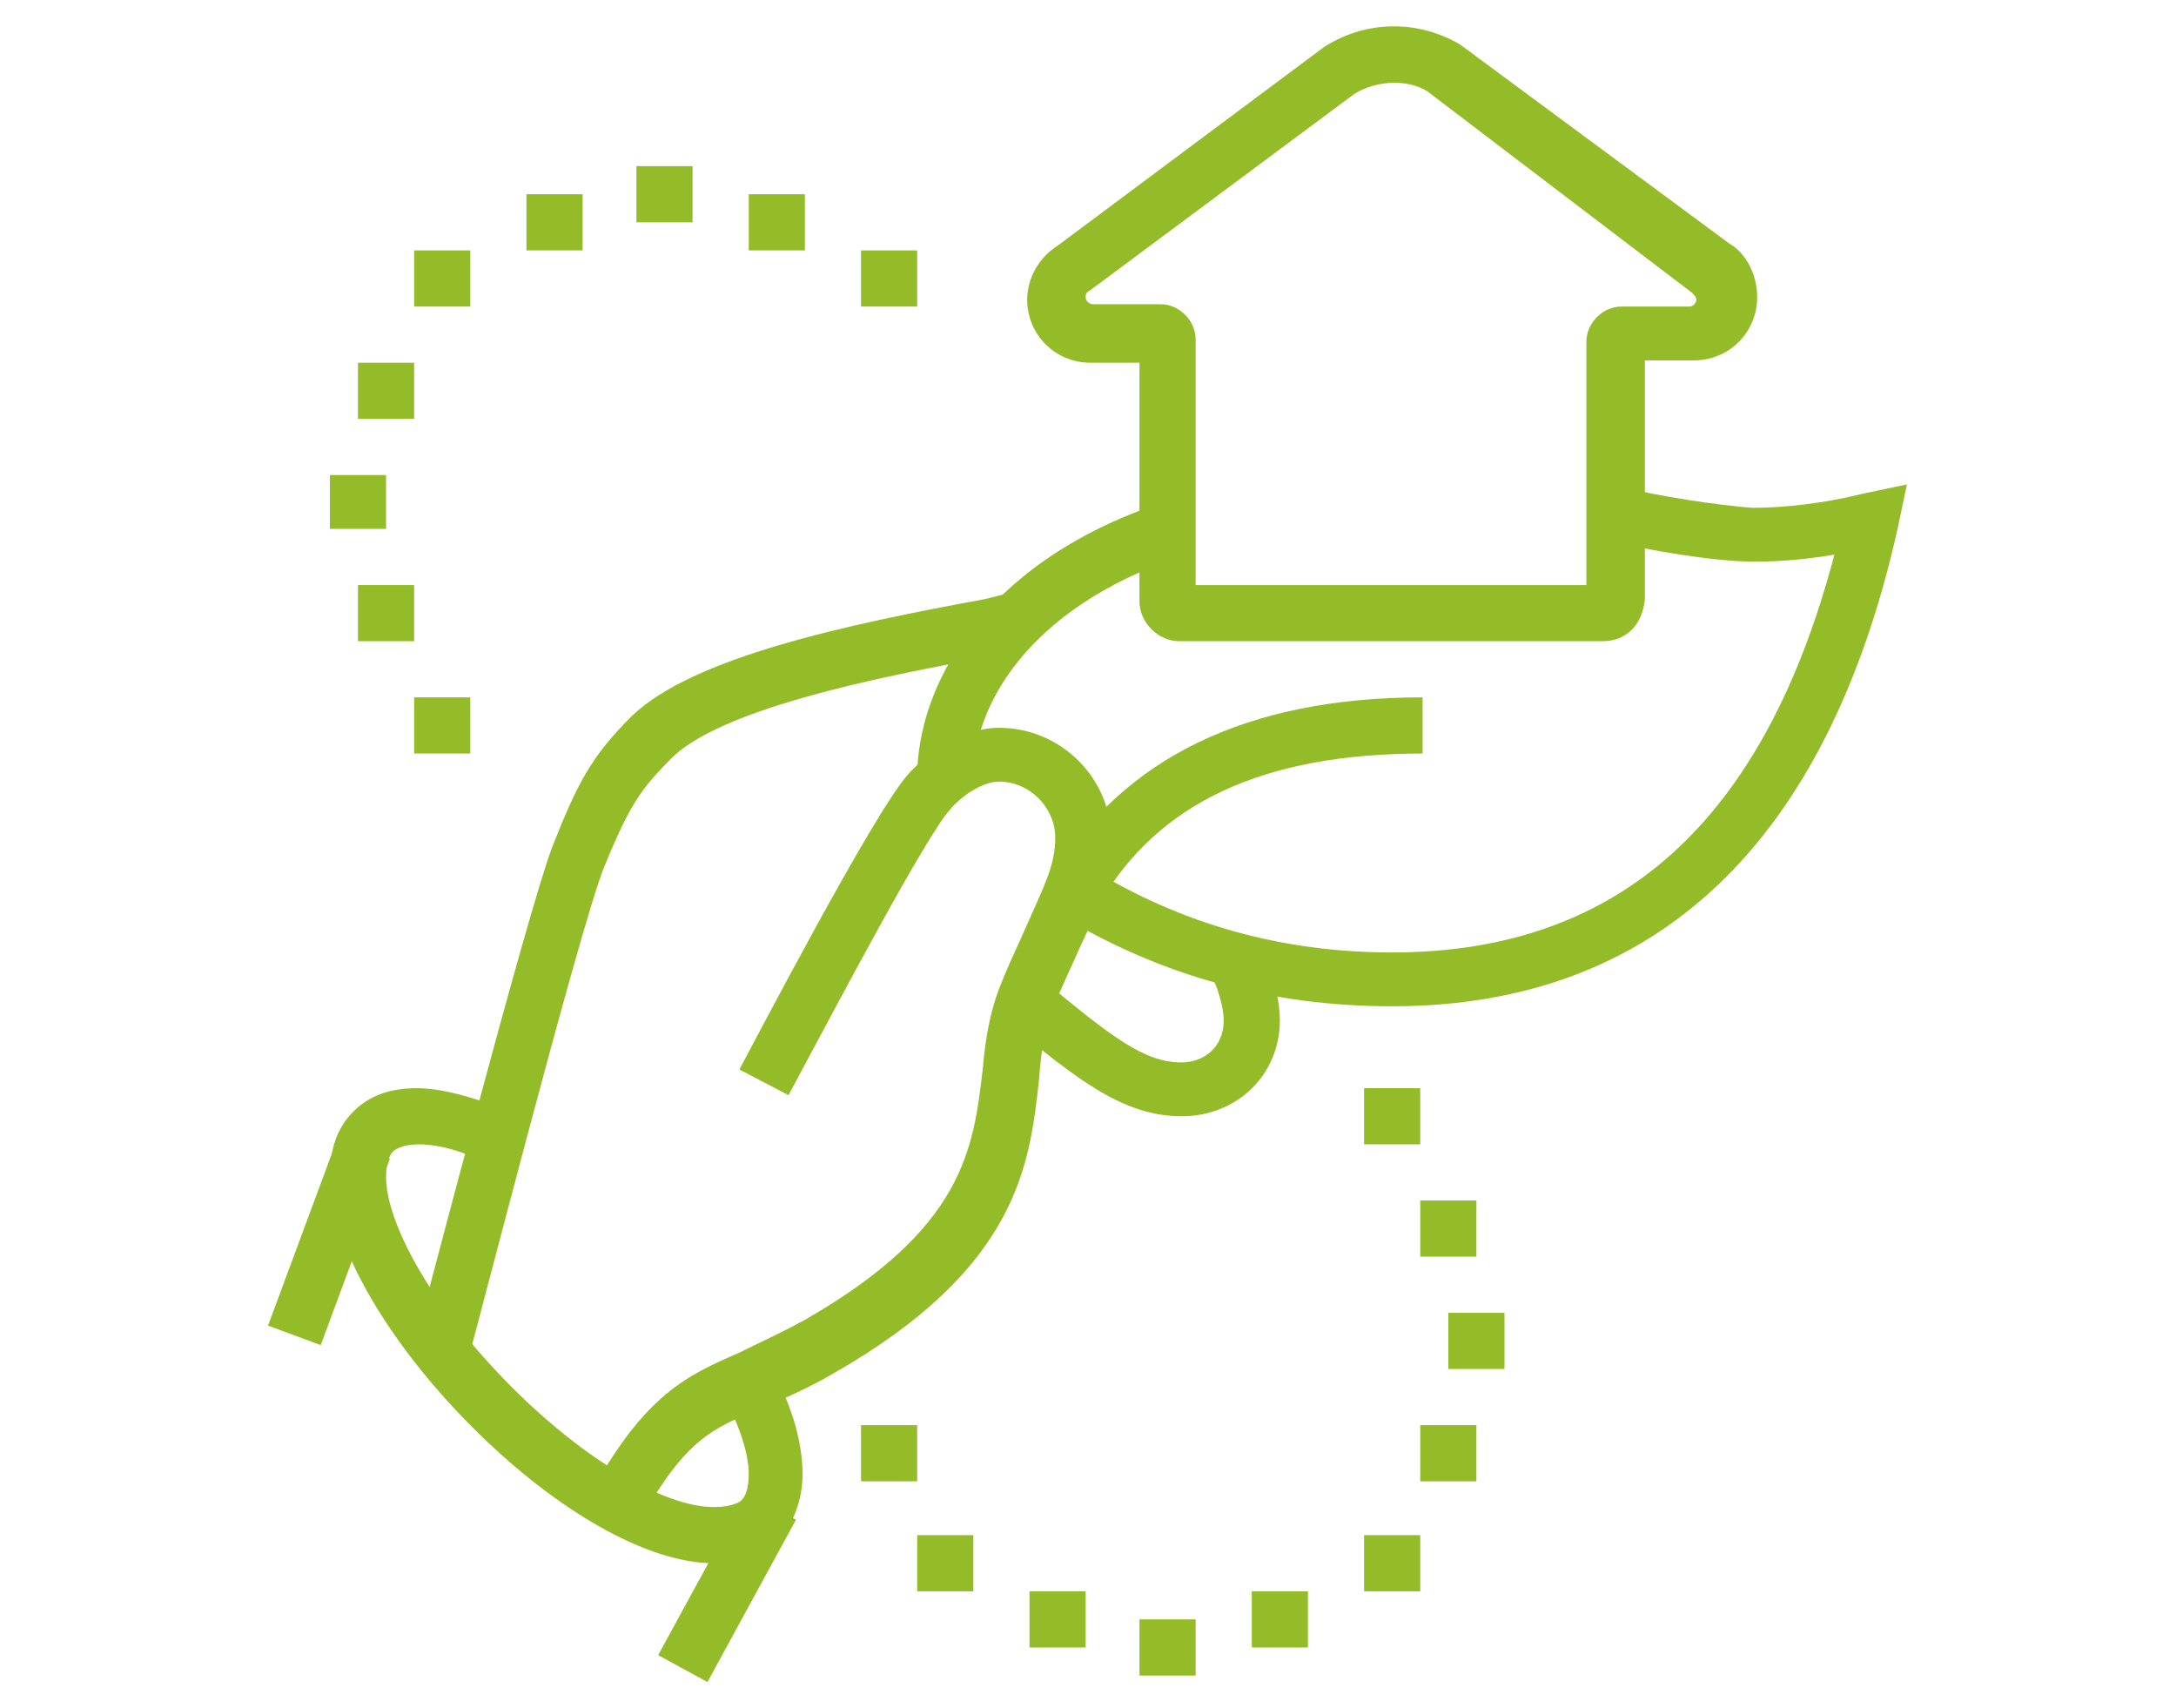 <?xml version="1.0" encoding="utf-8"?>
<!-- Generator: Adobe Illustrator 24.1.0, SVG Export Plug-In . SVG Version: 6.00 Build 0)  -->
<svg version="1.1" id="Layer_1" xmlns="http://www.w3.org/2000/svg" xmlns:xlink="http://www.w3.org/1999/xlink" x="0px" y="0px"
	 width="93px" height="73px" viewBox="0 0 93 73" style="enable-background:new 0 0 93 73;" xml:space="preserve">
<style type="text/css">
	.st0{display:none;}
	.st1{display:inline;fill:#94BC28;}
	.st2{fill:#94BC28;}
</style>
<g class="st0">
	<path class="st1" d="M55.5,49H16c-1.6,0-2.9-1.3-2.9-2.9V40c0-1.6,1.3-2.9,2.9-2.9h39.5c1.6,0,2.9,1.3,2.9,2.9v6.1
		C58.4,47.7,57.1,49,55.5,49z M16,39.5c-0.3,0-0.5,0.2-0.5,0.5v6.1c0,0.3,0.2,0.5,0.5,0.5h39.5c0.3,0,0.5-0.2,0.5-0.5V40
		c0-0.3-0.2-0.5-0.5-0.5H16z"/>
	<path class="st1" d="M57.3,59.8H14.2c-1.9,0-3.5-1.6-3.5-3.5V55c0-1.9,1.6-3.5,3.5-3.5h43.1c1.9,0,3.5,1.6,3.5,3.5v1.3
		C60.8,58.2,59.2,59.8,57.3,59.8z M14.2,53.8c-0.6,0-1.1,0.5-1.1,1.1v1.3c0,0.6,0.5,1.1,1.1,1.1h43.1c0.6,0,1.1-0.5,1.1-1.1V55
		c0-0.6-0.5-1.1-1.1-1.1H14.2z"/>
	<rect x="16.6" y="34.7" class="st1" width="2.4" height="3.6"/>
	<rect x="16.6" y="47.8" class="st1" width="2.4" height="4.8"/>
	<rect x="16.6" y="58.6" class="st1" width="2.4" height="6"/>
	<rect x="14.3" y="63.4" class="st1" width="7.2" height="2.4"/>
	<rect x="23.8" y="63.4" class="st1" width="2.4" height="2.4"/>
	<rect x="52.5" y="34.7" class="st1" width="2.4" height="3.6"/>
	<rect x="52.5" y="47.8" class="st1" width="2.4" height="4.8"/>
	<rect x="52.5" y="58.6" class="st1" width="2.4" height="6"/>
	<rect x="50.1" y="63.4" class="st1" width="7.2" height="2.4"/>
	<rect x="45.3" y="63.4" class="st1" width="2.4" height="2.4"/>
	<path class="st1" d="M38.1,38.3h-2.4V14c0-0.3-0.1-0.5-0.2-0.7L29,4.6l1.9-1.4l6.5,8.7c0.5,0.6,0.7,1.4,0.7,2.1V38.3z"/>
	<path class="st1" d="M50.1,38.3h-2.4V13.9c0-0.2-0.1-0.3-0.2-0.5l-6.2-8.2C41.2,5,41,4.9,40.7,4.9h-10c-0.2,0-0.5,0.1-0.6,0.3
		L24,13.4c-0.1,0.1-0.2,0.3-0.2,0.5v18.4h-2.4V13.9c0-0.7,0.2-1.4,0.6-1.9l6.2-8.2c0.6-0.8,1.5-1.3,2.5-1.3h10c1,0,1.9,0.5,2.5,1.3
		l6.2,8.2c0.4,0.5,0.6,1.2,0.6,1.9V38.3z"/>
	<rect x="36.8" y="12" class="st1" width="7.3" height="2.4"/>
	<rect x="40.5" y="18" class="st1" width="2.4" height="4.8"/>
	<rect x="40.5" y="26.3" class="st1" width="2.4" height="4.8"/>
	<path class="st1" d="M59.6,34.7h-2.4V19.3c0-0.1-0.1-0.2-0.2-0.2h-8.2v-2.4h8.2c1.4,0,2.6,1.1,2.6,2.6V34.7z"/>
	<polygon class="st1" points="19,14.4 16.6,14.4 16.6,16.8 19,16.8 19,14.4 	"/>
	<polygon class="st1" points="14.3,31.1 11.9,31.1 11.9,33.5 14.3,33.5 14.3,31.1 	"/>
	<polygon class="st1" points="14.3,26.3 11.9,26.3 11.9,28.7 14.3,28.7 14.3,26.3 	"/>
	<polygon class="st1" points="14.3,21.6 11.9,21.6 11.9,24 14.3,24 14.3,21.6 	"/>
	<polygon class="st1" points="41.7,68.1 39.3,68.1 39.3,70.5 41.7,70.5 41.7,68.1 	"/>
	<polygon class="st1" points="59.6,9.6 57.2,9.6 57.2,12 59.6,12 59.6,9.6 	"/>
	<polygon class="st1" points="59.6,4.9 57.2,4.9 57.2,7.2 59.6,7.2 59.6,4.9 	"/>
	<polygon class="st1" points="36.9,68.1 34.6,68.1 34.6,70.5 36.9,70.5 36.9,68.1 	"/>
	<polygon class="st1" points="32.2,68.1 29.8,68.1 29.8,70.5 32.2,70.5 32.2,68.1 	"/>
	<polygon class="st1" points="19,9.6 16.6,9.6 16.6,12 19,12 19,9.6 	"/>
	<polygon class="st1" points="19,4.9 16.6,4.9 16.6,7.2 19,7.2 19,4.9 	"/>
	<path class="st1" d="M78.7,39.7h-2.4V7.4c0-0.1-0.1-0.2-0.2-0.2H64.6c-0.1,0-0.2,0.1-0.2,0.2v27.3H62V7.4c0-1.4,1.2-2.6,2.6-2.6
		h11.6c1.4,0,2.6,1.2,2.6,2.6V39.7z"/>
	<path class="st1" d="M61.8,47.4l-1.5-1.9c6.1-4.9,13.3-7.2,22-7.2v2.4C74.2,40.7,67.5,42.9,61.8,47.4z"/>
	<path class="st1" d="M74.2,68.3C71.8,57.5,66,50,56.7,45.3l1.1-2.1c9.8,4.9,16.2,13.2,18.8,24.5L74.2,68.3z"/>
	<rect x="62" y="37.1" class="st1" width="2.4" height="2.4"/>
</g>
<g class="st0">
	<rect x="10.7" y="68.1" class="st1" width="71.7" height="2.4"/>
	<path class="st1" d="M74,64.6c-4.6,0-8.4-3.8-8.4-8.4s3.8-8.4,8.4-8.4c4.6,0,8.4,3.8,8.4,8.4S78.6,64.6,74,64.6z M74,50.2
		c-3.3,0-6,2.7-6,6c0,3.3,2.7,6,6,6s6-2.7,6-6C79.9,52.9,77.3,50.2,74,50.2z"/>
	<rect x="70.4" y="63" class="st1" width="2.4" height="6.4"/>
	<rect x="75.2" y="63" class="st1" width="2.4" height="6.4"/>
	<path class="st1" d="M38.1,64.6c-4.6,0-8.4-3.8-8.4-8.4s3.8-8.4,8.4-8.4s8.4,3.8,8.4,8.4S42.7,64.6,38.1,64.6z M38.1,50.2
		c-3.3,0-6,2.7-6,6c0,3.3,2.7,6,6,6c3.3,0,6-2.7,6-6C44.1,52.9,41.4,50.2,38.1,50.2z"/>
	<rect x="34.6" y="63" class="st1" width="2.4" height="6.4"/>
	<rect x="39.3" y="63" class="st1" width="2.4" height="6.4"/>
	<path class="st1" d="M19,64.6c-4.6,0-8.4-3.8-8.4-8.4s3.8-8.4,8.4-8.4s8.4,3.8,8.4,8.4S23.6,64.6,19,64.6z M19,50.2
		c-3.3,0-6,2.7-6,6c0,3.3,2.7,6,6,6s6-2.7,6-6C25,52.9,22.3,50.2,19,50.2z"/>
	<rect x="15.4" y="63" class="st1" width="2.4" height="6.4"/>
	<rect x="20.2" y="63" class="st1" width="2.4" height="6.4"/>
	<path class="st1" d="M53.7,61h-2.4V27.7c0-1.4,1.1-2.5,2.5-2.5h23.7c1.4,0,2.5,1.1,2.5,2.5v23.2h-2.4V27.7c0-0.1,0-0.1-0.1-0.1
		H53.8c-0.1,0-0.1,0-0.1,0.1V61z"/>
	<rect x="57.2" y="39.5" class="st1" width="7.2" height="2.4"/>
	<rect x="66.8" y="39.5" class="st1" width="7.2" height="2.4"/>
	<rect x="57.2" y="32.3" class="st1" width="7.2" height="2.4"/>
	<rect x="66.8" y="32.3" class="st1" width="7.2" height="2.4"/>
	<rect x="51.3" y="63.4" class="st1" width="2.4" height="2.4"/>
	<path class="st1" d="M16.6,50h-2.4V38.6c0-1.5,1.2-2.7,2.7-2.7h20.9c1.5,0,2.7,1.2,2.7,2.7v10.6h-2.4V38.6c0-0.2-0.1-0.3-0.3-0.3
		H16.9c-0.2,0-0.3,0.1-0.3,0.3V50z"/>
	<path class="st1" d="M76.4,21.6H54.9c-2,0-3.6-1.6-3.6-3.6c0-0.3,0.1-0.7,0.2-1L55,5c0.5-1.5,1.9-2.6,3.4-2.6h14.3
		c1.6,0,3,1,3.4,2.5l3.6,12c0.1,0.3,0.1,0.7,0.1,1C79.9,20,78.3,21.6,76.4,21.6z M58.4,4.9c-0.5,0-1,0.4-1.1,0.9l-3.6,11.9
		c0,0.1-0.1,0.2-0.1,0.3c0,0.7,0.5,1.2,1.2,1.2h21.5c0.7,0,1.2-0.5,1.2-1.2c0-0.1,0-0.2-0.1-0.3L73.9,5.7c-0.2-0.5-0.6-0.8-1.1-0.8
		H58.4z"/>
	<rect x="62" y="20.4" class="st1" width="2.4" height="6"/>
	<rect x="66.8" y="20.4" class="st1" width="2.4" height="6"/>
	<rect x="54.2" y="10.8" class="st1" width="22.9" height="2.4"/>
	
		<rect x="68.6" y="3.6" transform="matrix(0.996 -9.526476e-02 9.526476e-02 0.996 -0.827 6.705)" class="st1" width="2.4" height="16.8"/>
	
		<rect x="53" y="10.8" transform="matrix(9.958787e-02 -0.995 0.995 9.958787e-02 43.373 71.964)" class="st1" width="16.8" height="2.4"/>
	<path class="st1" d="M48.9,46.7h-2.4v-28c0-0.5-0.6-0.8-1-0.5l-6.7,4.8c-0.5,0.3-0.7,0.9-0.7,1.4v12.8h-2.4V24.3
		c0-1.3,0.6-2.6,1.7-3.4l6.7-4.8c0.5-0.4,1.1-0.6,1.7-0.6c1.7,0,3,1.3,3,3V46.7z"/>
	<polygon class="st1" points="24.9,23.2 19,17.3 13.3,23 11.6,21.3 19,13.9 26.6,21.5 	"/>
	<polygon class="st1" points="38,18.4 32.2,12.5 26.4,18.3 24.7,16.6 32.2,9.1 39.7,16.7 	"/>
	<rect x="17.8" y="6" class="st1" width="2.4" height="22.7"/>
	<rect x="31" y="2.5" class="st1" width="2.4" height="31.1"/>
	<rect x="17.8" y="31.1" class="st1" width="2.4" height="2.4"/>
</g>
<g class="st0">
	<path class="st1" d="M58.4,62.2c-0.5,0-1.4-0.2-1.8-0.3l-11.5-3.7l0.7-2.3l11.5,3.7c0.3,0.1,0.9,0.2,1.1,0.2c1.3,0,2.4-1.1,2.4-2.4
		c0-1.5-1.4-2.2-1.8-2.3c-1.8-0.7-3.6-1.6-5.4-2.4c-5.2-2.4-10.7-4.9-15.5-4.9c-4.4,0-13.7,4.3-13.8,4.3l-1-2.2
		c0.4-0.2,9.9-4.5,14.8-4.5c5.3,0,11,2.6,16.5,5.1c1.8,0.8,3.6,1.6,5.3,2.3c2.1,0.8,3.3,2.6,3.3,4.5C63.2,60,61.1,62.2,58.4,62.2z"
		/>
	<path class="st1" d="M20.2,70.5h-8.4v-2.4h8.4c1.3,0,2.4-1.1,2.4-2.4V49c0-1.3-1.1-2.4-2.4-2.4h-8.4v-2.4h8.4
		c2.6,0,4.8,2.1,4.8,4.8v16.7C25,68.4,22.9,70.5,20.2,70.5z"/>
	<path class="st1" d="M56.1,71.7c-5.3,0-11.3-3-16.1-5.3c-3.2-1.6-6.2-3-7.7-3c-1,0-5.6,0.8-7.9,1.7l-0.9-2.2c2.5-1,7.4-1.9,8.8-1.9
		c2.1,0,5.1,1.4,8.8,3.3c4.6,2.3,10.4,5.1,15.1,5.1c1,0,2.8-0.4,5.8-2.1l1.1-0.6c4.1-2.4,8.8-5.2,15.1-11c0.6-0.6,0.7-1,0.7-1.7
		c0-1.8-2.2-3.2-4-1.8c-3.2,2.4-12.9,8.8-13.4,9.1l-1.3-2c0.1-0.1,10.1-6.6,13.2-9c0.9-0.7,2-1.1,3-1.1c2.6,0,4.8,2.1,4.8,4.8
		c0,1.1-0.2,2.2-1.5,3.5c-6.5,6.1-11.3,8.9-15.5,11.4l-1.1,0.6C60.3,70.9,58,71.7,56.1,71.7z"/>
	<path class="st1" d="M29.8,49.1h-2.4V22.8c0-1.4,1.1-2.5,2.5-2.5h11.8c1.4,0,2.5,1.1,2.5,2.5v24.5h-2.4V22.8l-11.9-0.1L29.8,49.1z"
		/>
	<path class="st1" d="M39.3,21.6h-2.4v-8.3c0-1.2,0.6-2.3,1.7-2.9c0,0,9.5-5.6,12.7-7.4c0.5-0.3,1.1-0.5,1.6-0.5
		c1.7,0,3.1,1.4,3.1,3.1V18h-2.4V5.6c0-0.4-0.3-0.7-0.7-0.7c-0.1,0-0.3,0.1-0.4,0.1c-3.2,1.9-12.7,7.4-12.7,7.4
		c-0.3,0.2-0.5,0.5-0.5,0.8V21.6z"/>
	<path class="st1" d="M60.8,20.4h-2.4V7c0-1.8,1.5-3.3,3.3-3.3c0.3,0,0.5,0,0.8,0.1L71,5.9c1,0.2,1.8,1.2,1.8,2.2v8.6h-2.4V8.1
		L62,6.1c-0.6-0.1-1.2,0.3-1.2,0.9V20.4z"/>
	<path class="st1" d="M68,56.1h-2.4V31.3c0-0.1-0.1-0.2-0.2-0.2h-6.7v-2.4h6.7c1.4,0,2.6,1.2,2.6,2.6V56.1z"/>
	<polygon class="st1" points="25,25.2 22.6,25.2 22.6,27.5 25,27.5 25,25.2 	"/>
	<polygon class="st1" points="17.8,32.3 15.4,32.3 15.4,34.7 17.8,34.7 17.8,32.3 	"/>
	<polygon class="st1" points="25,39.5 22.6,39.5 22.6,41.9 25,41.9 25,39.5 	"/>
	<polygon class="st1" points="20.2,37.1 17.8,37.1 17.8,39.5 20.2,39.5 20.2,37.1 	"/>
	<polygon class="st1" points="20.2,27.5 17.8,27.5 17.8,29.9 20.2,29.9 20.2,27.5 	"/>
	<path class="st1" d="M53.7,45.5c-4,0-7.2-3.2-7.2-7.2c0-4.3,1.2-11,2.5-14.3c0.9-2.3,2.6-3.6,4.6-3.6c2,0,3.7,1.3,4.6,3.6
		c1.4,3.3,2.5,10,2.5,14.3C60.8,42.2,57.6,45.5,53.7,45.5z M53.7,22.8c-1.3,0-2.1,1.3-2.4,2.1c-1.3,3.1-2.4,9.4-2.4,13.4
		c0,2.6,2.1,4.8,4.8,4.8s4.8-2.1,4.8-4.8c0-4-1.1-10.3-2.4-13.4C55.7,24.1,55,22.8,53.7,22.8z"/>
	<path class="st1" d="M71.6,40.7c-1.4,0-4.1-0.7-5.3-1.3l1.1-2.1c0.9,0.5,3.2,1.1,4.2,1.1c3.3,0,6-2.7,6-6c0-3.7-1.3-7.9-2.4-11.1
		c-1-2.9-2.4-3.2-3.6-3.2S69,18.4,68,21.2c-0.8,2.3-1.9,5.7-2.2,8.9l-2.4-0.3c0.4-3.4,1.5-7,2.4-9.4c1.1-3.2,3.1-4.8,5.8-4.8
		s4.7,1.6,5.9,4.8c1.2,3.4,2.5,7.8,2.5,11.9C79.9,36.9,76.2,40.7,71.6,40.7z"/>
	<rect x="52.5" y="44.3" class="st1" width="2.4" height="7.2"/>
	<polygon class="st1" points="41.7,2.5 39.3,2.5 39.3,4.9 41.7,4.9 41.7,2.5 	"/>
	<polygon class="st1" points="25,19.2 22.6,19.2 22.6,21.6 25,21.6 25,19.2 	"/>
	<polygon class="st1" points="23.8,14.4 21.4,14.4 21.4,16.8 23.8,16.8 23.8,14.4 	"/>
	<polygon class="st1" points="27.4,4.9 25,4.9 25,7.2 27.4,7.2 27.4,4.9 	"/>
	<polygon class="st1" points="32.2,2.5 29.8,2.5 29.8,4.9 32.2,4.9 32.2,2.5 	"/>
	<polygon class="st1" points="25,9.6 22.6,9.6 22.6,12 25,12 25,9.6 	"/>
	<polygon class="st1" points="36.9,1.3 34.6,1.3 34.6,3.7 36.9,3.7 36.9,1.3 	"/>
	<rect x="66.8" y="44.3" class="st1" width="11.9" height="2.4"/>
	<polygon class="st1" points="81.1,61 78.7,61 78.7,63.4 81.1,63.4 81.1,61 	"/>
	<polygon class="st1" points="78.7,67 76.4,67 76.4,69.3 78.7,69.3 78.7,67 	"/>
	<polygon class="st1" points="72.8,69.3 70.4,69.3 70.4,71.7 72.8,71.7 72.8,69.3 	"/>
	<rect x="70.4" y="39.5" class="st1" width="2.4" height="6"/>
</g>
<g class="st0">
	<path class="st1" d="M41.7,29.3h-2.4V7.9l-13.1,0l0,21.5h-2.4V7.9c0-1.3,1.1-2.4,2.4-2.4h13.1c1.3,0,2.4,1.1,2.4,2.4V29.3z"/>
	<path class="st1" d="M15.4,36.5h-2.4v-13c0-1.3,0.8-2.4,2-2.9l9.6-3.7l0.9,2.2l-9.5,3.7c-0.3,0.1-0.4,0.4-0.4,0.7V36.5z"/>
	<rect x="13.1" y="38.9" class="st1" width="2.4" height="2.4"/>
	<path class="st1" d="M48.9,25.8h-2.4V5c0-1.8,1.4-3.2,3.2-3.2c0.4,0,0.8,0.1,1.2,0.2l12.8,5.4c1.1,0.4,1.9,1.5,1.9,2.7v13.1h-2.4
		V10.3c0-0.2-0.1-0.4-0.4-0.5L50,4.3c-0.5-0.2-1.1,0.2-1.1,0.7V25.8z"/>
	<rect x="52.5" y="10.2" class="st1" width="2.4" height="6"/>
	<rect x="57.2" y="10.2" class="st1" width="2.4" height="6"/>
	<path class="st1" d="M81.1,52h-2.4V16.1l-7.2,0.1l0.1,6c0,1.3-1.1,2.3-2.3,2.3H62v8.4h-2.4v-8.6c0-1.2,1-2.2,2.2-2.2h7.4l0-6
		c0-1.3,1-2.3,2.3-2.3h7.3c1.3,0,2.3,1,2.3,2.3V52z"/>
	<path class="st1" d="M63.2,71.1c-7.2,0-13.1-5.9-13.1-13.1S56,44.9,63.2,44.9S76.4,50.8,76.4,58S70.5,71.1,63.2,71.1z M63.2,47.2
		c-5.9,0-10.7,4.8-10.7,10.7s4.8,10.7,10.7,10.7S74,63.9,74,58S69.1,47.2,63.2,47.2z"/>
	<path class="st1" d="M23.8,71.1c-7.2,0-13.1-5.9-13.1-13.1s5.9-13.1,13.1-13.1S36.9,50.8,36.9,58S31.1,71.1,23.8,71.1z M23.8,47.2
		c-5.9,0-10.7,4.8-10.7,10.7s4.8,10.7,10.7,10.7S34.6,63.9,34.6,58S29.7,47.2,23.8,47.2z"/>
	<path class="st1" d="M39.1,38.9H28.6c-2,0-3.6-1.6-3.6-3.6s1.6-3.6,3.6-3.6h6.2c0.8,0,1.6,0.2,2.3,0.5l3.1,1.6
		c0.9,0.5,1.5,1.4,1.5,2.4C41.7,37.7,40.5,38.9,39.1,38.9z M28.6,34.1c-0.7,0-1.2,0.5-1.2,1.2s0.5,1.2,1.2,1.2h10.5
		c0.2,0,0.3-0.1,0.3-0.3c0-0.1-0.1-0.2-0.2-0.3l-3.1-1.6c-0.4-0.2-0.8-0.3-1.2-0.3H28.6z"/>
	
		<rect x="35.8" y="36.6" transform="matrix(0.894 -0.447 0.447 0.894 -17.229 21.509)" class="st1" width="2.4" height="21.4"/>
	<polygon class="st1" points="25.4,58.3 23.5,57 33.9,41.3 58.2,41.3 58.2,43.7 35.2,43.7 	"/>
	<path class="st1" d="M23.8,66.4c-4.6,0-8.4-3.8-8.4-8.4h2.4c0,3.3,2.7,6,6,6V66.4z"/>
	<path class="st1" d="M62.5,58.3l-9.6-27.6c0-0.1-0.1-0.2-0.2-0.2h-5.1c-0.6,0-1,0.5-1,1v1.4h-2.4v-1.4c0-1.9,1.5-3.4,3.4-3.4h5.1
		c1.1,0,2.1,0.7,2.5,1.8l9.6,27.6L62.5,58.3z"/>
	<polygon class="st1" points="42.2,58 35.7,58 35.7,55.6 41.2,55.6 55.2,41.6 56.9,43.3 	"/>
	<path class="st1" d="M63.2,66.4V64c3.3,0,6-2.7,6-6h2.4C71.6,62.6,67.8,66.4,63.2,66.4z"/>
	<rect x="10.7" y="68.7" class="st1" width="66.9" height="2.4"/>
	<rect x="79.9" y="68.7" class="st1" width="2.4" height="2.4"/>
</g>
<g>
	<path class="st2" d="M20,58.1l-2.3-0.6c0.2-0.7,4.8-18.4,5.9-21.3c1.1-2.8,1.7-3.9,3.4-5.6c2.6-2.5,9.1-3.9,15.1-5l0.8-0.2l0.4,2.3
		L42.6,28c-3.1,0.6-11.5,2-13.9,4.4c-1.3,1.3-1.8,2-2.9,4.7C24.7,39.9,20.1,57.9,20,58.1z"/>
	<path class="st2" d="M27.4,64.9l-2.1-1.2c2.3-4.1,4-4.9,6.3-5.9c0.8-0.4,1.7-0.8,2.8-1.4c6.8-3.9,7.2-7.3,7.6-10.7
		c0.1-1.2,0.3-2.5,0.8-3.7c0.4-1,0.8-1.8,1.1-2.5c0.7-1.6,1.2-2.5,1.2-3.7c0-1.3-1.1-2.4-2.4-2.4c-0.7,0-1.6,0.6-2.1,1.2
		c-1,1.1-4.6,7.9-6.9,12.2l-2.1-1.1c0.6-1.1,5.7-10.9,7.2-12.6c0.8-0.9,2.3-2,3.9-2c2.6,0,4.8,2.1,4.8,4.8c0,1.7-0.6,3-1.4,4.7
		c-0.3,0.7-0.7,1.5-1.1,2.5c-0.4,0.9-0.5,1.9-0.6,3.1c-0.4,3.6-0.9,8-8.8,12.5c-1.2,0.7-2.2,1.1-3.1,1.5
		C30.5,61,29.3,61.5,27.4,64.9z"/>
	<path class="st2" d="M50.5,47.7c-2.5,0-4.5-1.6-7.4-4l1.5-1.8c2.9,2.4,4.3,3.5,5.9,3.5c0.9,0,1.8-0.6,1.8-1.8
		c0-0.3-0.1-1.1-0.6-2.1l2.1-1.1c0.6,1.1,0.9,2.3,0.9,3.2C54.7,45.9,52.9,47.7,50.5,47.7z"/>
	<path class="st2" d="M30.5,66.8L30.5,66.8c-2.8,0-6.7-2.2-10.3-5.8c-3.7-3.7-6.1-7.9-6.1-10.7c0-1.2,0.3-2.1,1-2.8
		c0.5-0.5,1.3-1,2.7-1c1.1,0,2.5,0.4,4,1l-1,2.2c-1.8-0.9-3.4-1-4-0.5c-0.2,0.2-0.3,0.6-0.3,1.1c0,1.8,1.7,5.3,5.4,9
		c3.1,3.1,6.5,5.1,8.6,5.1h0c0.5,0,1-0.1,1.2-0.3c0.2-0.2,0.3-0.6,0.3-1.1c0-0.9-0.4-2.1-1.1-3.4l2.1-1.1c0.9,1.7,1.3,3.2,1.3,4.5
		c0,1.1-0.4,2.1-1,2.8C32.7,66.5,31.7,66.8,30.5,66.8z"/>
	
		<rect x="27.1" y="66.6" transform="matrix(0.479 -0.878 0.878 0.479 -43.327 62.62)" class="st2" width="7.9" height="2.4"/>
	<rect x="9.8" y="51.9" transform="matrix(0.348 -0.938 0.938 0.348 -40.637 47.776)" class="st2" width="8.5" height="2.4"/>
	<path class="st2" d="M68.5,27.4H50.4c-0.9,0-1.7-0.8-1.7-1.7V15.5h-2.1c-1.5,0-2.7-1.2-2.7-2.7c0-0.9,0.5-1.8,1.3-2.3L56.6,2
		c1.9-1.2,4.1-1.1,5.8-0.1l11.5,8.5c0.7,0.4,1.2,1.3,1.2,2.3c0,1.5-1.2,2.7-2.7,2.7h-2.1v10.2C70.2,26.7,69.5,27.4,68.5,27.4z
		 M51.1,25h16.7V14.6c0-0.8,0.7-1.5,1.5-1.5h2.9c0.2,0,0.3-0.2,0.3-0.3c0-0.1-0.1-0.2-0.2-0.3L61,3.9c-0.8-0.5-2.1-0.5-3.1,0.1
		l-11.3,8.4c-0.2,0.1-0.2,0.2-0.2,0.3c0,0.2,0.2,0.3,0.3,0.3h2.9c0.8,0,1.5,0.7,1.5,1.5V25z"/>
	<path class="st2" d="M41.6,33.2h-2.4c0-3.8,2.7-9.1,10.4-11.7l0.8,2.3C43.9,26,41.6,30.2,41.6,33.2z"/>
	<path class="st2" d="M59.5,43c-5.2,0-9.9-1.3-14.2-3.9l1.3-2c3.9,2.4,8.2,3.6,12.9,3.6c9.7,0,15.9-5.6,18.9-17
		c-1.2,0.2-2.3,0.3-3.4,0.3c-1.8,0-4.6-0.5-6.3-0.9l0.6-2.3c1.5,0.4,4.2,0.8,5.6,0.9c1.4,0,3.1-0.2,4.7-0.6l1.9-0.4l-0.4,1.9
		C78.1,36,70.8,43,59.5,43z"/>
	<polygon class="st2" points="20.1,29.8 17.7,29.8 17.7,32.2 20.1,32.2 20.1,29.8 	"/>
	<polygon class="st2" points="39.2,10.7 36.8,10.7 36.8,13.1 39.2,13.1 39.2,10.7 	"/>
	<polygon class="st2" points="34.4,8.3 32,8.3 32,10.7 34.4,10.7 34.4,8.3 	"/>
	<polygon class="st2" points="17.7,25 15.3,25 15.3,27.4 17.7,27.4 17.7,25 	"/>
	<polygon class="st2" points="16.5,20.3 14.1,20.3 14.1,22.6 16.5,22.6 16.5,20.3 	"/>
	<polygon class="st2" points="20.1,10.7 17.7,10.7 17.7,13.1 20.1,13.1 20.1,10.7 	"/>
	<polygon class="st2" points="24.9,8.3 22.5,8.3 22.5,10.7 24.9,10.7 24.9,8.3 	"/>
	<polygon class="st2" points="17.7,15.5 15.3,15.5 15.3,17.9 17.7,17.9 17.7,15.5 	"/>
	<polygon class="st2" points="29.6,7.1 27.2,7.1 27.2,9.5 29.6,9.5 29.6,7.1 	"/>
	<polygon class="st2" points="41.6,65.6 39.2,65.6 39.2,68 41.6,68 41.6,65.6 	"/>
	<polygon class="st2" points="46.4,68 44,68 44,70.4 46.4,70.4 46.4,68 	"/>
	<polygon class="st2" points="51.1,69.2 48.7,69.2 48.7,71.6 51.1,71.6 51.1,69.2 	"/>
	<polygon class="st2" points="60.7,65.6 58.3,65.6 58.3,68 60.7,68 60.7,65.6 	"/>
	<polygon class="st2" points="63.1,60.9 60.7,60.9 60.7,63.3 63.1,63.3 63.1,60.9 	"/>
	<polygon class="st2" points="55.9,68 53.5,68 53.5,70.4 55.9,70.4 55.9,68 	"/>
	<polygon class="st2" points="64.3,56.1 61.9,56.1 61.9,58.5 64.3,58.5 64.3,56.1 	"/>
	<polygon class="st2" points="60.7,46.5 58.3,46.5 58.3,48.9 60.7,48.9 60.7,46.5 	"/>
	<polygon class="st2" points="63.1,51.3 60.7,51.3 60.7,53.7 63.1,53.7 63.1,51.3 	"/>
	<polygon class="st2" points="39.2,60.9 36.8,60.9 36.8,63.3 39.2,63.3 39.2,60.9 	"/>
	<path class="st2" d="M47,38.6l-2-1.2c3-5,8.3-7.6,15.8-7.6v2.4C54,32.2,49.5,34.3,47,38.6z"/>
</g>
</svg>

